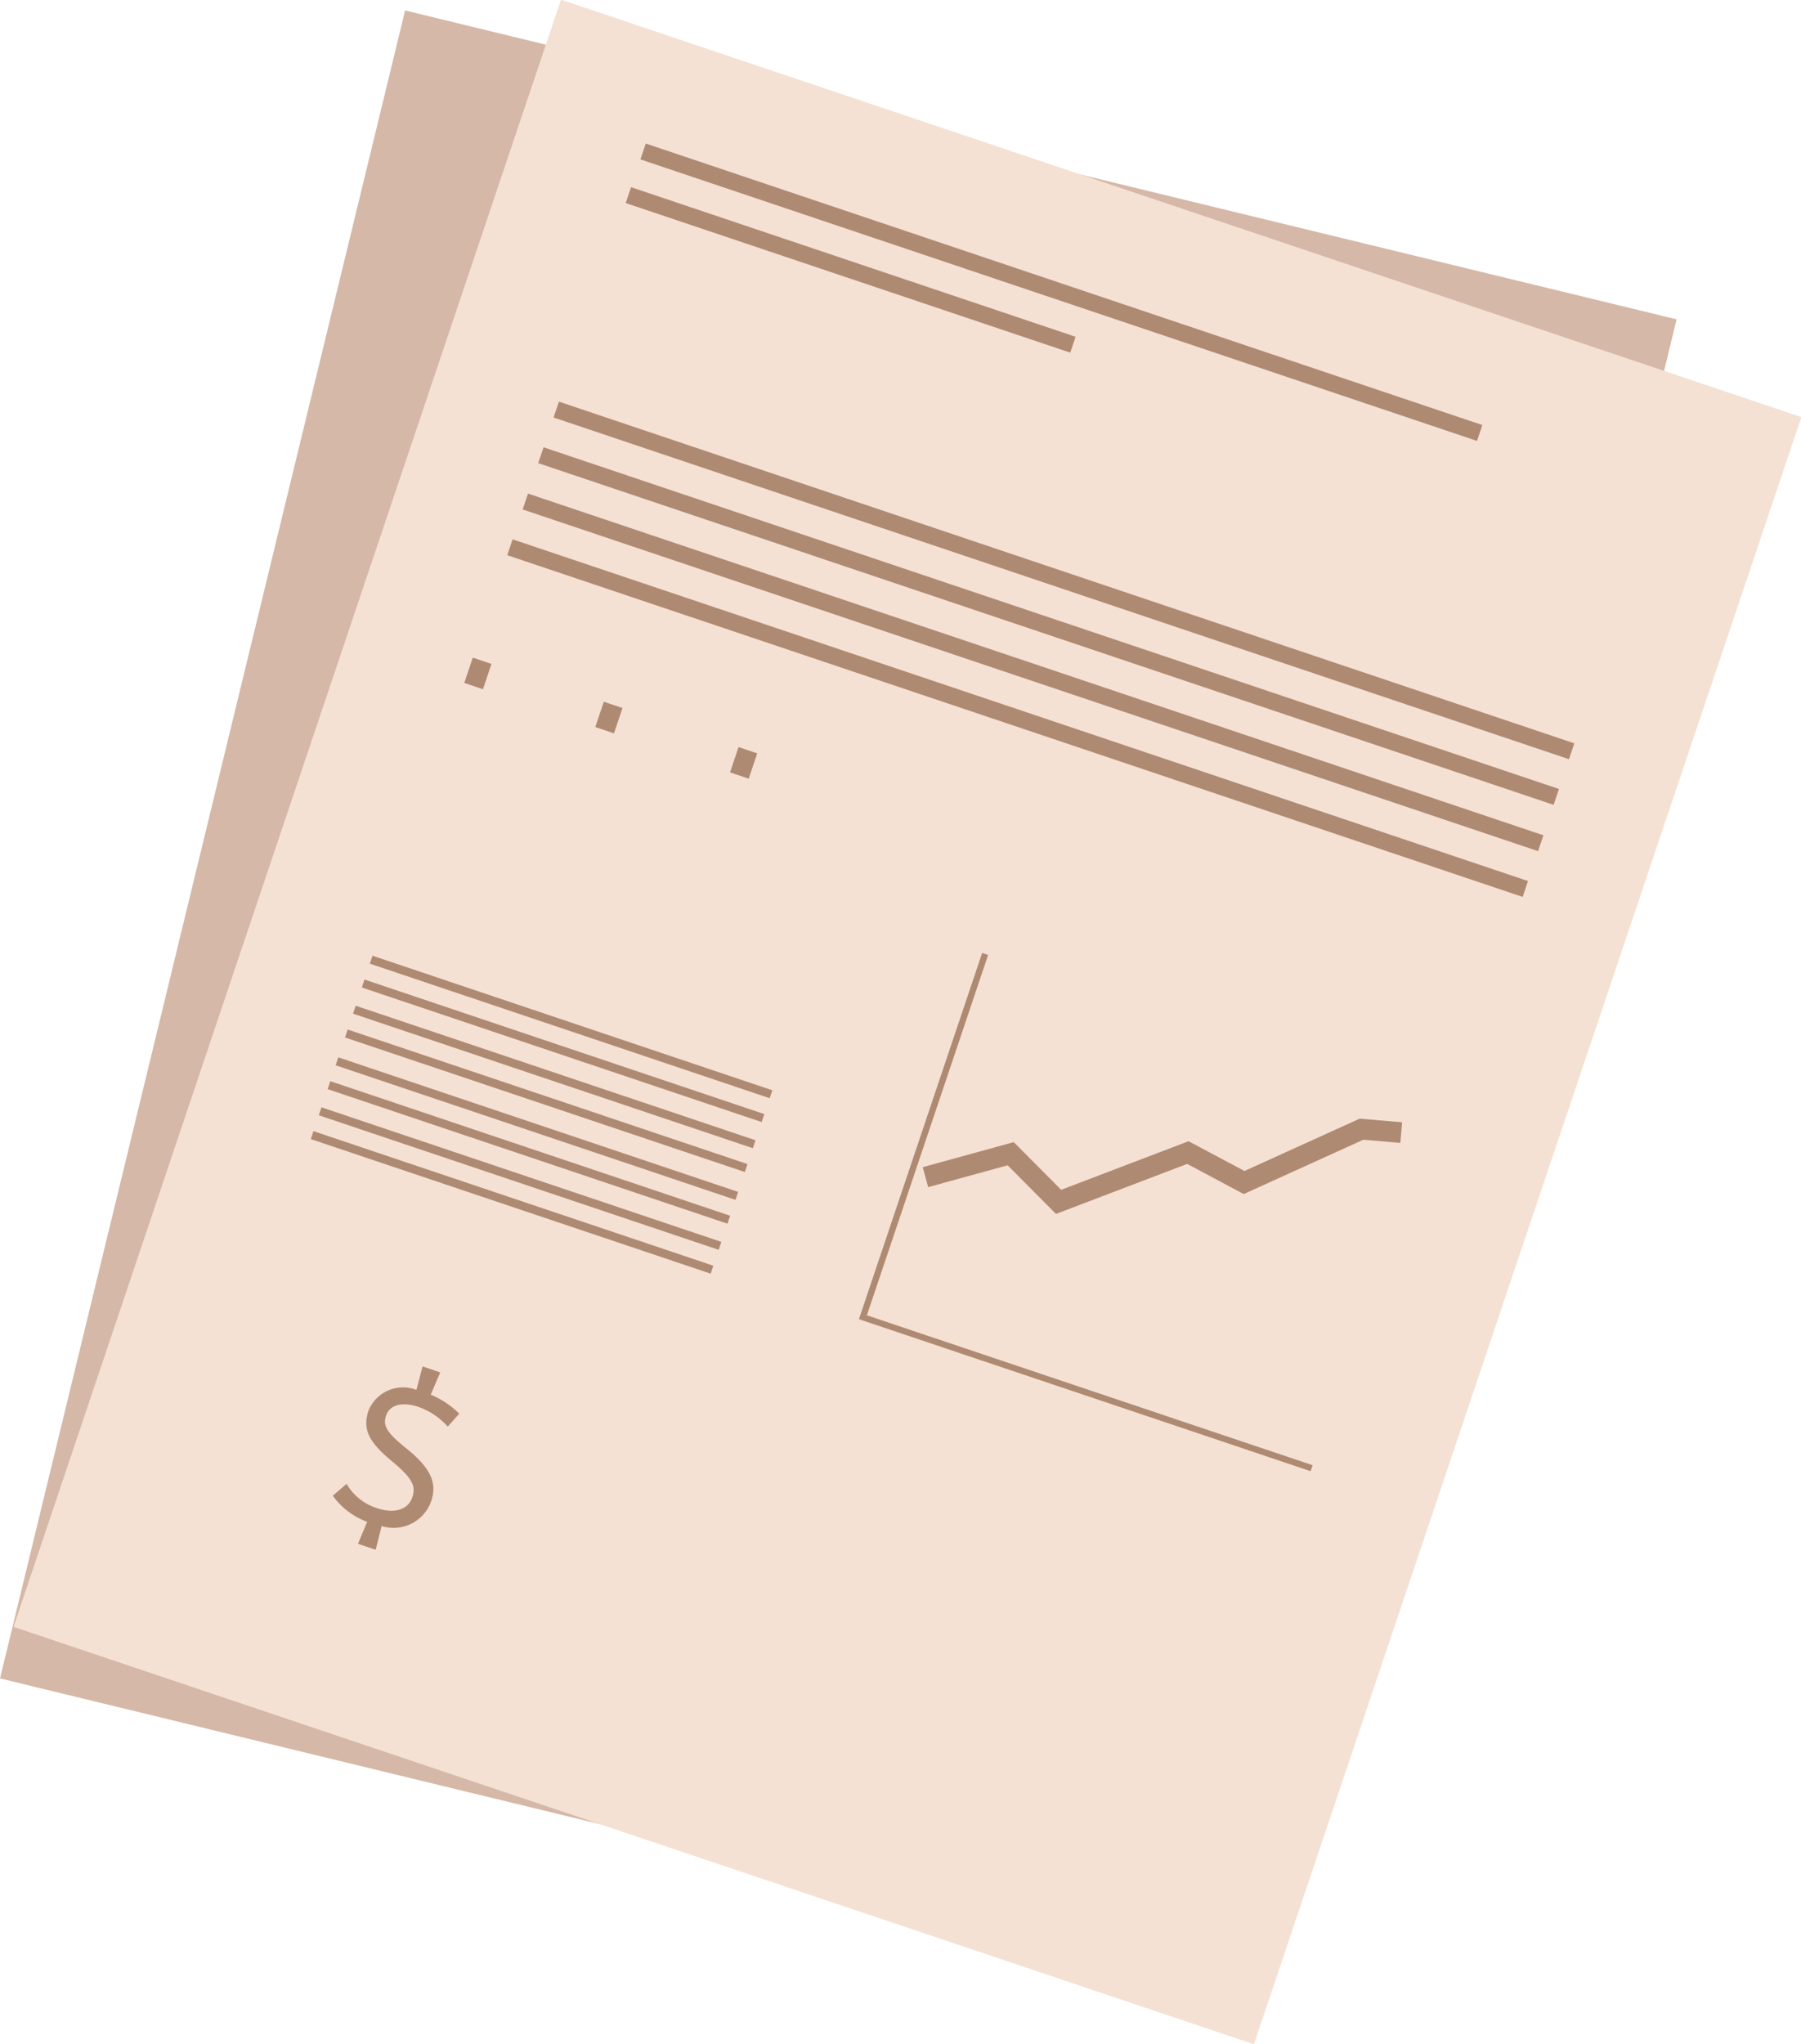<svg xmlns="http://www.w3.org/2000/svg" xmlns:xlink="http://www.w3.org/1999/xlink" width="87" height="98.735" viewBox="0 0 87 98.735"><defs><clipPath id="clip-path"><rect id="Rectangle_300" data-name="Rectangle 300" width="87" height="98.735" fill="none"></rect></clipPath></defs><g id="Group_236" data-name="Group 236" transform="translate(0 0.002)"><rect id="Rectangle_281" data-name="Rectangle 281" width="82.906" height="63.207" transform="translate(0 81.067) rotate(-76.347)" fill="#d5b8a7"></rect><rect id="Rectangle_282" data-name="Rectangle 282" width="82.906" height="63.207" transform="matrix(0.319, -0.948, 0.948, 0.319, 0.653, 78.576)" fill="#f5e1d3"></rect><rect id="Rectangle_283" data-name="Rectangle 283" width="0.809" height="42.64" transform="translate(30.936 7.697) rotate(-71.403)" fill="#af8a72"></rect><rect id="Rectangle_284" data-name="Rectangle 284" width="0.809" height="22.657" transform="translate(30.226 9.806) rotate(-71.403)" fill="#af8a72"></rect><rect id="Rectangle_285" data-name="Rectangle 285" width="0.809" height="51.754" transform="translate(26.741 20.164) rotate(-71.403)" fill="#af8a72"></rect><rect id="Rectangle_286" data-name="Rectangle 286" width="0.809" height="51.754" transform="translate(25.999 22.369) rotate(-71.403)" fill="#af8a72"></rect><rect id="Rectangle_287" data-name="Rectangle 287" width="0.809" height="51.754" transform="translate(25.247 24.605) rotate(-71.403)" fill="#af8a72"></rect><rect id="Rectangle_288" data-name="Rectangle 288" width="0.809" height="51.754" transform="translate(24.503 26.815) rotate(-71.403)" fill="#af8a72"></rect><rect id="Rectangle_289" data-name="Rectangle 289" width="0.405" height="20.38" transform="translate(17.865 46.544) rotate(-71.403)" fill="#af8a72"></rect><rect id="Rectangle_290" data-name="Rectangle 290" width="0.405" height="20.38" transform="translate(17.478 47.695) rotate(-71.403)" fill="#af8a72"></rect><rect id="Rectangle_291" data-name="Rectangle 291" width="0.405" height="20.38" transform="translate(17.053 48.959) rotate(-71.403)" fill="#af8a72"></rect><rect id="Rectangle_292" data-name="Rectangle 292" width="0.405" height="20.38" transform="translate(16.665 50.109) rotate(-71.403)" fill="#af8a72"></rect><rect id="Rectangle_293" data-name="Rectangle 293" width="0.405" height="20.38" transform="translate(16.213 51.453) rotate(-71.403)" fill="#af8a72"></rect><rect id="Rectangle_294" data-name="Rectangle 294" width="0.405" height="20.38" transform="translate(15.826 52.604) rotate(-71.403)" fill="#af8a72"></rect><rect id="Rectangle_295" data-name="Rectangle 295" width="0.405" height="20.38" transform="translate(15.401 53.867) rotate(-71.403)" fill="#af8a72"></rect><rect id="Rectangle_296" data-name="Rectangle 296" width="0.405" height="20.38" transform="translate(15.014 55.018) rotate(-71.403)" fill="#af8a72"></rect><g id="Group_235" data-name="Group 235" transform="translate(0 -0.002)"><g id="Group_234" data-name="Group 234" clip-path="url(#clip-path)"><path id="Path_1151" data-name="Path 1151" d="M171.76,708.174a2.592,2.592,0,0,0,1.455,1.171c.855.288,1.519.079,1.721-.523.173-.515.041-.894-1-1.752-1.125-.93-1.415-1.546-1.115-2.44a1.8,1.8,0,0,1,2.313-.994l.295-1.133.855.288-.46,1.077a4.244,4.244,0,0,1,1.378.918l-.556.624a3.424,3.424,0,0,0-1.42-.953c-.786-.265-1.386-.088-1.553.407-.157.466-.048.784.974,1.6,1.225.985,1.482,1.7,1.2,2.544a1.923,1.923,0,0,1-2.394,1.205l-.289,1.146-.855-.288.444-1.062a3.546,3.546,0,0,1-1.661-1.262Z" transform="translate(-155.017 -636.503)" fill="#af8a72"></path><rect id="Rectangle_297" data-name="Rectangle 297" width="1.29" height="0.953" transform="translate(22.427 32.987) rotate(-71.403)" fill="#af8a72"></rect><rect id="Rectangle_298" data-name="Rectangle 298" width="1.29" height="0.953" transform="translate(28.756 35.117) rotate(-71.403)" fill="#af8a72"></rect><rect id="Rectangle_299" data-name="Rectangle 299" width="1.29" height="0.953" transform="translate(35.265 37.307) rotate(-71.403)" fill="#af8a72"></rect><path id="Path_1152" data-name="Path 1152" d="M442,507.438l5.857-17.406-.288-.1-5.857,17.406-.048.144-.048.144,21.817,7.341.1-.288Z" transform="translate(-400.124 -443.907)" fill="#af8a72"></path><path id="Path_1153" data-name="Path 1153" d="M475.854,582.87l4.118-1.132,2.313,2.326,6.246-2.382,2.716,1.447,5.671-2.576,1.919.165" transform="translate(-431.149 -526.012)" fill="none" stroke="#af8a72" stroke-width="1"></path></g></g></g></svg>